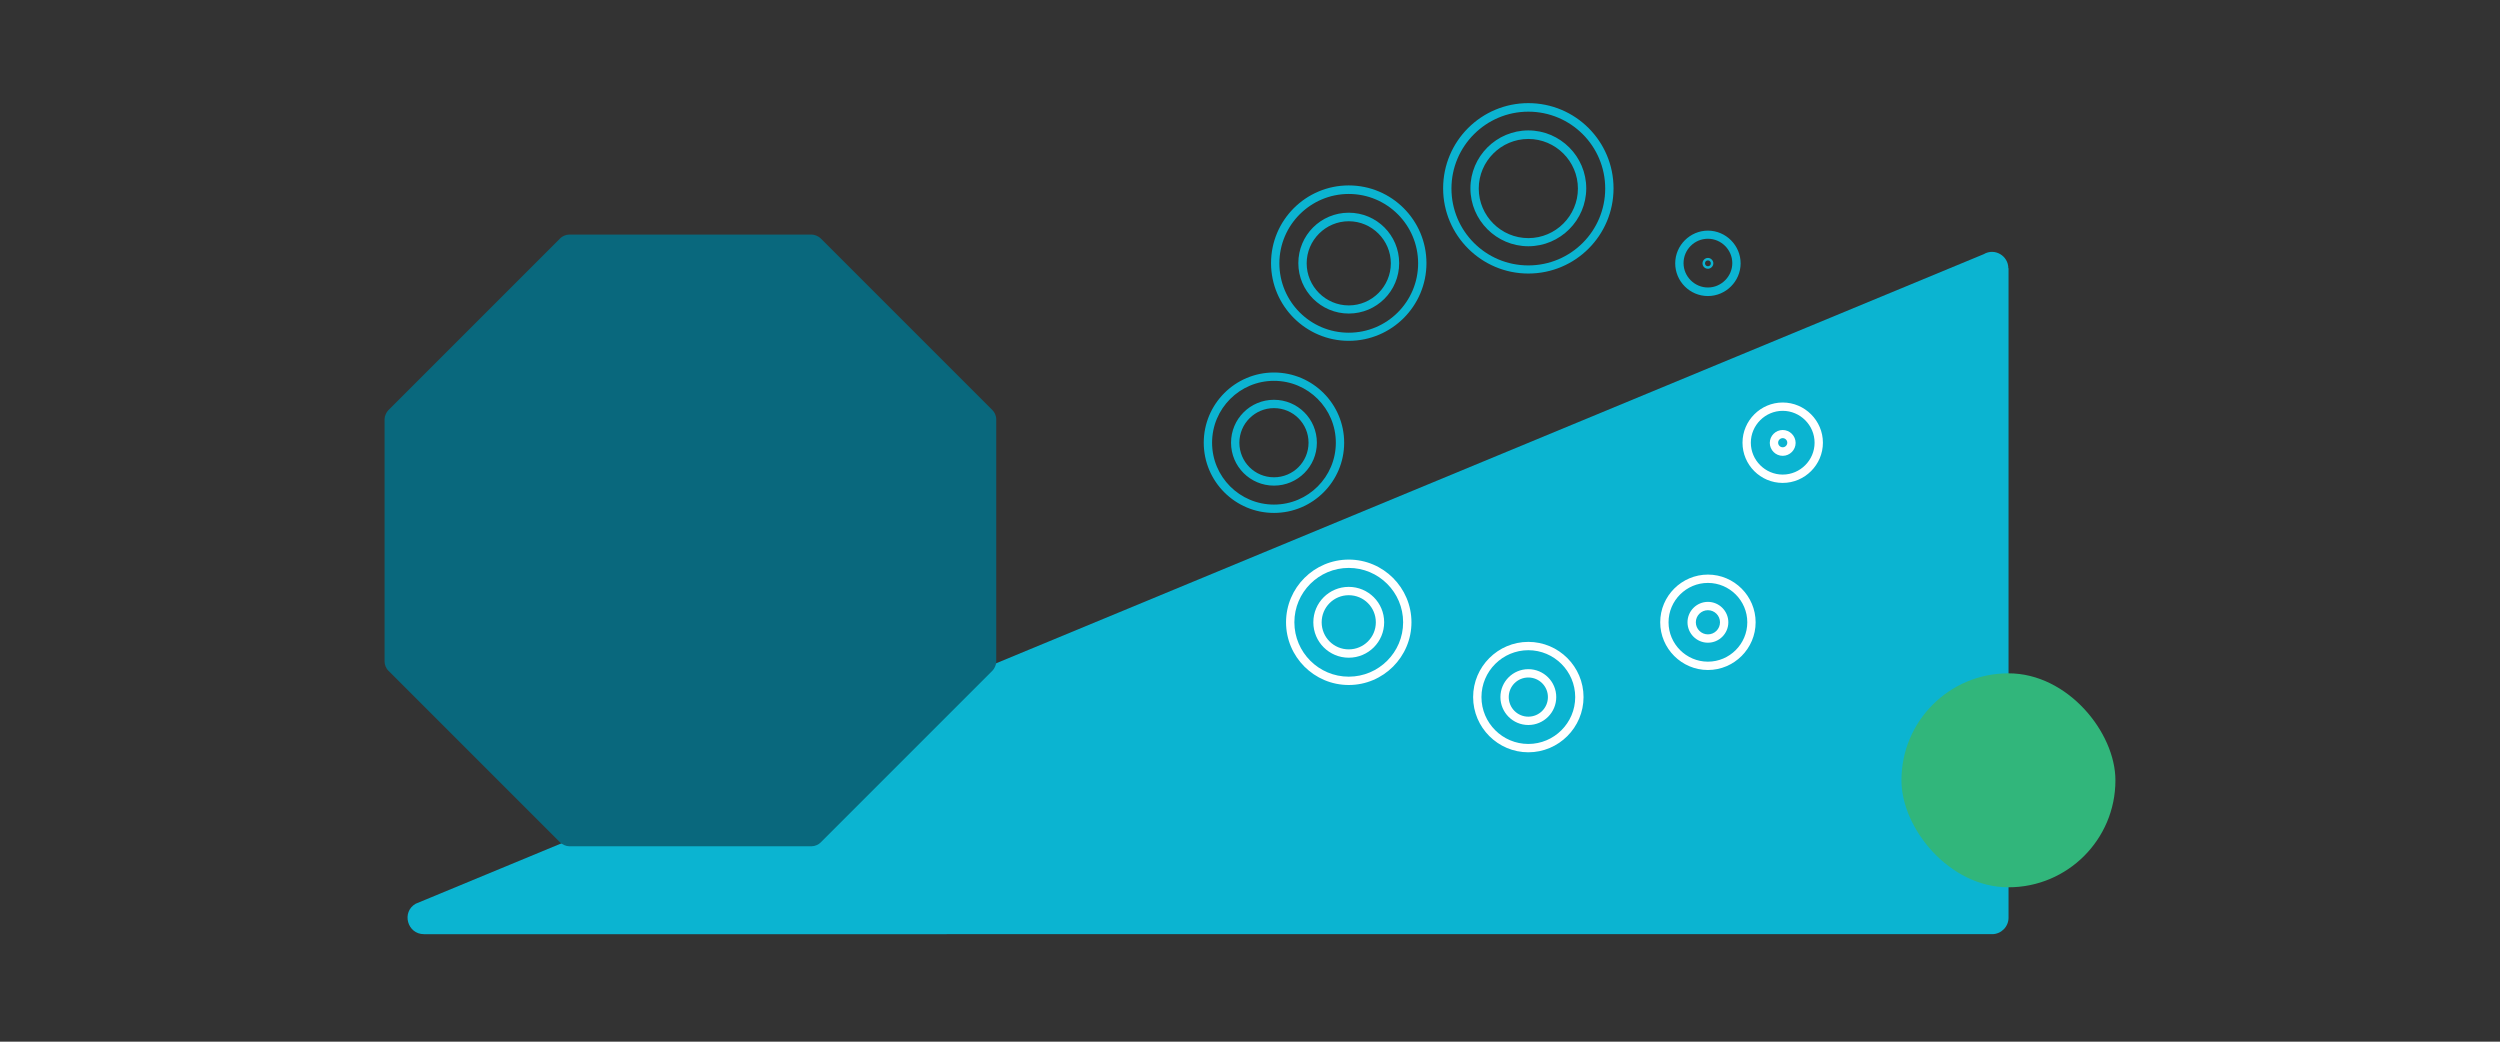 <?xml version="1.0" encoding="UTF-8"?>
<svg xmlns="http://www.w3.org/2000/svg" version="1.1" viewBox="0 0 1200 500">
  <rect x="0" y="0" width="1200" height="500" fill="#333333" stroke="none"/>
  <!-- Generator: Adobe Illustrator 29.3.1, SVG Export Plug-In . SVG Version: 2.1.0 Build 151)  -->
  <defs>
    <style>
      .st0, .st1 {
        fill: #0bb4d1;
      }

      .st1, .st2, .st3, .st4 {
        mix-blend-mode: multiply;
      }

      .st5 {
        isolation: isolate;
      }

      .st6 {
        fill: #fff;
      }

      .st3 {
        fill: #31b67b;
      }

      .st4 {
        fill: #09687d;
      }
    </style>
  </defs>
  <g class="st5">
    <g id="icons_outlined">
      <g>
        <g class="st2">
          <path class="st1" d="M964.1,128.7v311.8c0,4.3-3.5,7.9-7.9,7.9H203.5c-8,0-10.9-10.6-4-14.6L952.2,122c5.2-3.1,11.8.7,11.8,6.8Z"/>
        </g>
        <path class="st4" d="M389.7,112.6h-116.6c-1.4,0-3.3.8-4.2,1.8l-82.5,82.5c-1,1-1.8,2.9-1.8,4.2v116.6c0,1.4.8,3.3,1.8,4.2l82.5,82.5c1,1,2.9,1.8,4.2,1.8h116.6c1.4,0,3.3-.8,4.2-1.8l82.5-82.5c1-1,1.8-2.9,1.8-4.2v-116.6c0-1.4-.8-3.3-1.8-4.2l-82.5-82.5c-1-1-2.9-1.8-4.2-1.8Z"/>
        <g>
          <path class="st0" d="M733.6,131.3c-22.5,0-40.9-18.3-40.9-40.9s18.3-40.9,40.9-40.9,40.9,18.3,40.9,40.9-18.3,40.9-40.9,40.9ZM733.6,53.6c-20.3,0-36.9,16.5-36.9,36.9s16.5,36.9,36.9,36.9,36.9-16.5,36.9-36.9-16.5-36.9-36.9-36.9ZM733.6,118.2c-15.3,0-27.8-12.5-27.8-27.8s12.5-27.8,27.8-27.8,27.8,12.5,27.8,27.8-12.5,27.8-27.8,27.8ZM733.6,66.7c-13.1,0-23.8,10.7-23.8,23.8s10.7,23.8,23.8,23.8,23.8-10.7,23.8-23.8-10.7-23.8-23.8-23.8Z"/>
          <path class="st6" d="M733.6,361.1c-14.6,0-26.5-11.9-26.5-26.5s11.9-26.5,26.5-26.5,26.5,11.9,26.5,26.5-11.9,26.5-26.5,26.5ZM733.6,312.1c-12.4,0-22.5,10.1-22.5,22.5s10.1,22.5,22.5,22.5,22.5-10.1,22.5-22.5-10.1-22.5-22.5-22.5ZM733.6,348c-7.4,0-13.4-6-13.4-13.4s6-13.4,13.4-13.4,13.4,6,13.4,13.4-6,13.4-13.4,13.4ZM733.6,325.2c-5.2,0-9.4,4.2-9.4,9.4s4.2,9.4,9.4,9.4,9.4-4.2,9.4-9.4-4.2-9.4-9.4-9.4Z"/>
          <path class="st6" d="M855.7,231.8c-10.7,0-19.3-8.7-19.3-19.3s8.7-19.3,19.3-19.3,19.3,8.7,19.3,19.3-8.7,19.3-19.3,19.3ZM855.7,197.2c-8.4,0-15.3,6.9-15.3,15.3s6.9,15.3,15.3,15.3,15.3-6.9,15.3-15.3-6.9-15.3-15.3-15.3ZM855.7,218.8c-3.4,0-6.2-2.8-6.2-6.2s2.8-6.2,6.2-6.2,6.2,2.8,6.2,6.2-2.8,6.2-6.2,6.2ZM855.7,210.3c-1.2,0-2.2,1-2.2,2.2s1,2.2,2.2,2.2,2.2-1,2.2-2.2-1-2.2-2.2-2.2Z"/>
          <path class="st0" d="M611.5,246.2c-18.6,0-33.7-15.1-33.7-33.7s15.1-33.7,33.7-33.7,33.7,15.1,33.7,33.7-15.1,33.7-33.7,33.7ZM611.5,182.8c-16.4,0-29.7,13.3-29.7,29.7s13.3,29.7,29.7,29.7,29.7-13.3,29.7-29.7-13.3-29.7-29.7-29.7ZM611.5,233.1c-11.4,0-20.6-9.2-20.6-20.6s9.2-20.6,20.6-20.6,20.6,9.2,20.6,20.6-9.2,20.6-20.6,20.6ZM611.5,195.9c-9.1,0-16.6,7.4-16.6,16.6s7.4,16.6,16.6,16.6,16.6-7.4,16.6-16.6-7.4-16.6-16.6-16.6Z"/>
          <path class="st0" d="M819.8,142.1c-8.7,0-15.7-7.1-15.7-15.7s7.1-15.7,15.7-15.7,15.7,7.1,15.7,15.7-7.1,15.7-15.7,15.7ZM819.8,114.6c-6.5,0-11.7,5.3-11.7,11.7s5.3,11.7,11.7,11.7,11.7-5.3,11.7-11.7-5.3-11.7-11.7-11.7ZM819.8,129c-1.5,0-2.6-1.2-2.6-2.6s1.2-2.6,2.6-2.6,2.6,1.2,2.6,2.6-1.2,2.6-2.6,2.6ZM819.8,125c-.8,0-1.4.6-1.4,1.4s.6,1.4,1.4,1.4,1.4-.6,1.4-1.4-.6-1.4-1.4-1.4Z"/>
          <path class="st6" d="M647.4,328.8c-16.6,0-30.1-13.5-30.1-30.1s13.5-30.1,30.1-30.1,30.1,13.5,30.1,30.1-13.5,30.1-30.1,30.1ZM647.4,272.6c-14.4,0-26.1,11.7-26.1,26.1s11.7,26.1,26.1,26.1,26.1-11.7,26.1-26.1-11.7-26.1-26.1-26.1ZM647.4,315.7c-9.4,0-17-7.6-17-17s7.6-17,17-17,17,7.6,17,17-7.6,17-17,17ZM647.4,285.7c-7.2,0-13,5.8-13,13s5.8,13,13,13,13-5.8,13-13-5.8-13-13-13Z"/>
          <path class="st6" d="M819.8,321.6c-12.6,0-22.9-10.3-22.9-22.9s10.3-22.9,22.9-22.9,22.9,10.3,22.9,22.9-10.3,22.9-22.9,22.9ZM819.8,279.8c-10.4,0-18.9,8.5-18.9,18.9s8.5,18.9,18.9,18.9,18.9-8.5,18.9-18.9-8.5-18.9-18.9-18.9ZM819.8,308.5c-5.4,0-9.8-4.4-9.8-9.8s4.4-9.8,9.8-9.8,9.8,4.4,9.8,9.8-4.4,9.8-9.8,9.8ZM819.8,292.9c-3.2,0-5.8,2.6-5.8,5.8s2.6,5.8,5.8,5.8,5.8-2.6,5.8-5.8-2.6-5.8-5.8-5.8Z"/>
          <path class="st0" d="M647.4,163.6c-20.5,0-37.3-16.7-37.3-37.3s16.7-37.3,37.3-37.3,37.3,16.7,37.3,37.3-16.7,37.3-37.3,37.3ZM647.4,93.1c-18.3,0-33.3,14.9-33.3,33.3s14.9,33.3,33.3,33.3,33.3-14.9,33.3-33.3-14.9-33.3-33.3-33.3ZM647.4,150.5c-13.3,0-24.2-10.8-24.2-24.2s10.8-24.2,24.2-24.2,24.2,10.8,24.2,24.2-10.8,24.2-24.2,24.2ZM647.4,106.2c-11.1,0-20.2,9.1-20.2,20.2s9.1,20.2,20.2,20.2,20.2-9.1,20.2-20.2-9.1-20.2-20.2-20.2Z"/>
        </g>
        <g class="st2">
          <rect class="st3" x="912.7" y="323.2" width="102.7" height="102.7" rx="51.3" ry="51.3"/>
        </g>
      </g>
    </g>
  </g>
</svg>